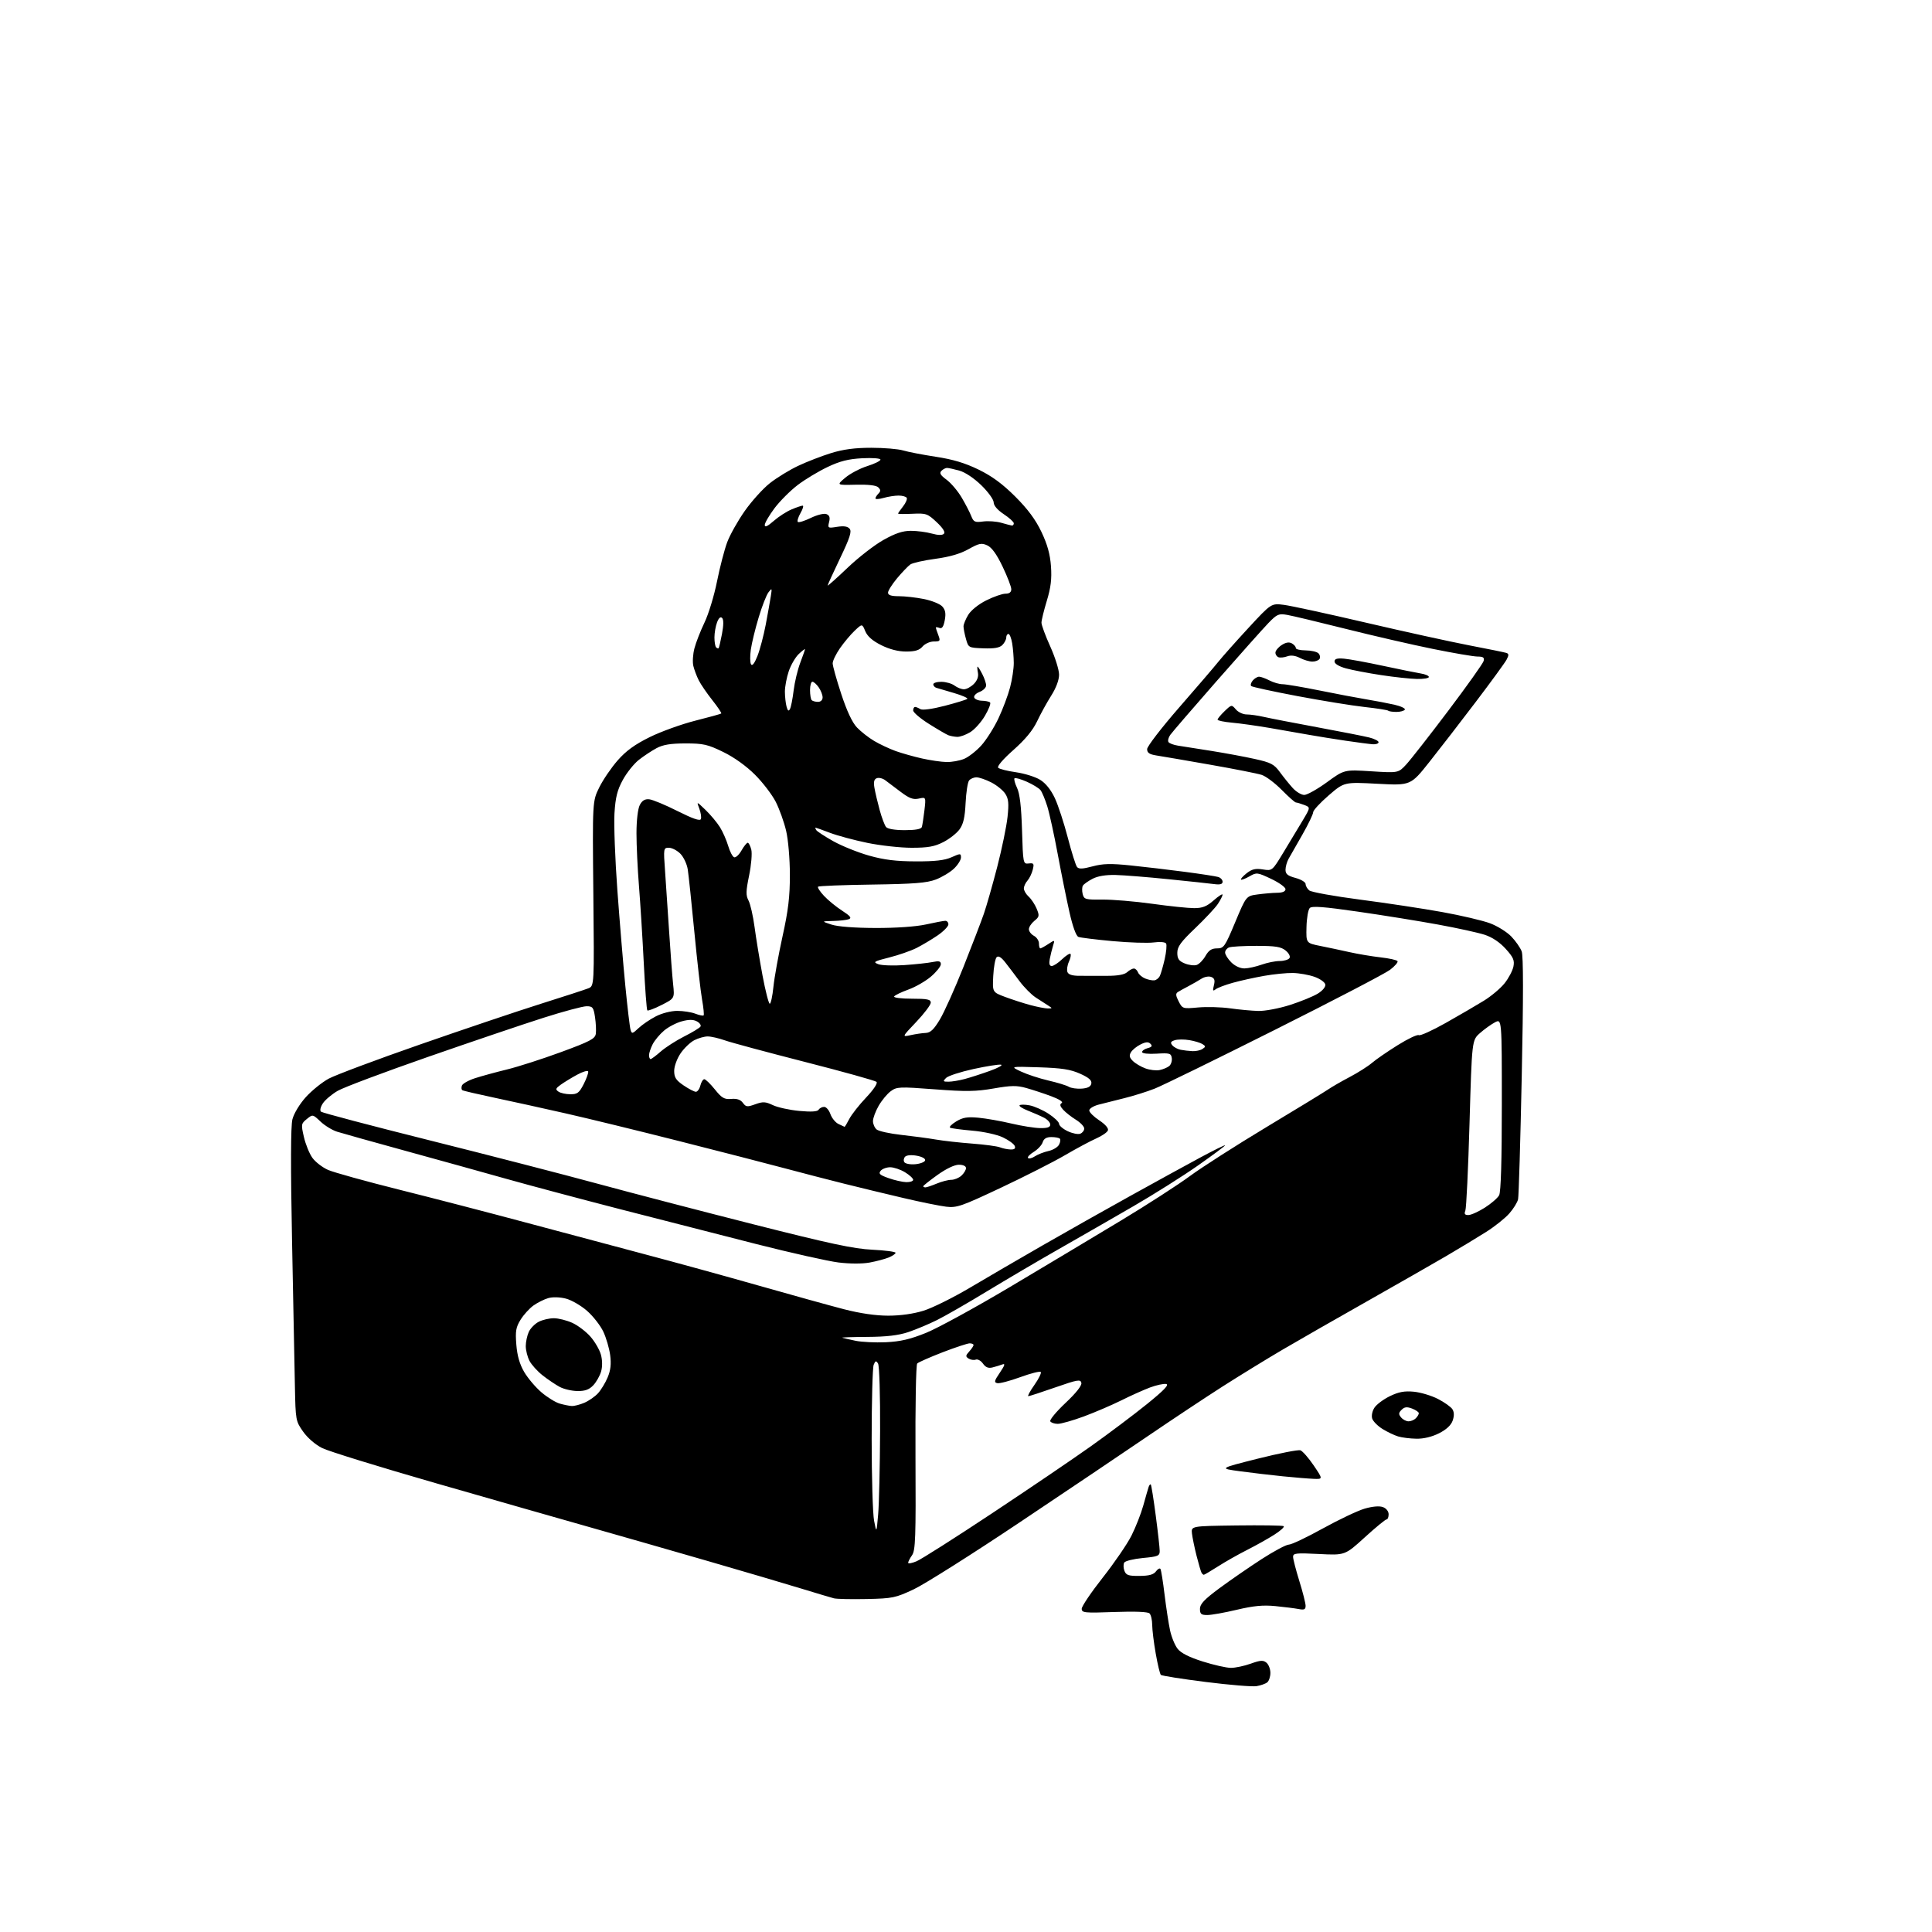 <?xml version="1.0" encoding="UTF-8" standalone="no"?>
<svg 
  version="1.1" 
  xmlns="http://www.w3.org/2000/svg" 
  xmlns:xlink="http://www.w3.org/1999/xlink" 
  xmlns:svg="http://www.w3.org/2000/svg"
  xmlns:rdf="http://www.w3.org/1999/02/22-rdf-syntax-ns#"
  xmlns:cc="http://creativecommons.org/ns#"
  xmlns:dc="http://purl.org/dc/elements/1.1/"
  viewBox="0 0 768 768"
  width="768"
  height="768"
>
<style>svg {background-color: white; }</style>"
<path stroke="none" fill="black" fill-rule="evenodd" d="M499.50,670.27C497.85,670.55 488.76,669.80 479.31,668.61C469.85,667.42 461.82,666.15 461.45,665.79C461.09,665.42 460.17,661.61 459.42,657.31C458.66,653.02 458.03,647.90 458.02,645.95C458.01,644.00 457.53,641.93 456.96,641.36C456.31,640.71 451.20,640.50 442.96,640.80C431.07,641.23 430.00,641.12 430.00,639.50C430.00,638.53 433.76,632.96 438.36,627.12C442.96,621.28 448.09,613.78 449.77,610.45C451.45,607.12 453.57,601.72 454.48,598.45C455.39,595.18 456.34,591.87 456.59,591.11C456.84,590.34 457.23,589.90 457.46,590.12C457.68,590.35 458.57,595.91 459.43,602.48C460.30,609.04 461.00,615.38 461.00,616.56C461.00,618.48 460.29,618.78 454.32,619.33C450.65,619.68 447.32,620.49 446.91,621.14C446.51,621.79 446.54,623.26 446.97,624.41C447.63,626.17 448.58,626.49 453.00,626.45C456.80,626.42 458.58,625.92 459.52,624.64C460.23,623.67 461.03,623.24 461.30,623.69C461.58,624.14 462.31,628.71 462.93,633.86C463.56,639.00 464.54,645.40 465.11,648.07C465.68,650.74 467.04,654.05 468.13,655.43C469.45,657.12 472.74,658.78 478.10,660.47C482.50,661.86 487.54,663.00 489.30,663.00C491.06,663.01 494.61,662.25 497.19,661.33C501.06,659.94 502.15,659.88 503.44,660.95C504.30,661.66 505.00,663.48 505.00,665.00C505.00,666.52 504.44,668.21 503.75,668.76C503.06,669.32 501.15,670.00 499.50,670.27zM479.92,642.00C477.48,642.00 477.00,641.59 477.00,639.54C477.00,637.63 478.74,635.79 484.75,631.34C489.01,628.19 496.54,623.00 501.47,619.80C506.41,616.61 511.30,614.00 512.35,614.00C513.40,614.00 519.49,611.11 525.88,607.57C532.27,604.04 539.75,600.50 542.50,599.70C545.64,598.80 548.34,598.57 549.75,599.10C551.07,599.59 552.00,600.77 552.00,601.97C552.00,603.09 551.62,604.00 551.16,604.00C550.70,604.00 546.80,607.21 542.49,611.14C534.66,618.27 534.66,618.27 524.33,617.74C515.20,617.28 514.00,617.41 514.02,618.86C514.02,619.76 515.15,624.10 516.51,628.50C517.88,632.90 519.00,637.32 519.00,638.33C519.00,639.79 518.44,640.05 516.25,639.62C514.74,639.33 510.57,638.80 506.98,638.45C502.08,637.97 498.27,638.34 491.65,639.91C486.81,641.06 481.53,642.00 479.92,642.00zM344.50,635.64C338.45,635.77 332.60,635.64 331.50,635.36C330.40,635.08 324.55,633.33 318.50,631.48C312.45,629.62 295.57,624.65 281.00,620.43C266.43,616.22 245.28,610.15 234.00,606.96C222.72,603.77 195.30,595.93 173.07,589.54C150.83,583.14 130.58,576.89 128.07,575.63C125.38,574.29 122.27,571.61 120.50,569.10C117.56,564.93 117.49,564.54 117.23,551.17C117.08,543.65 116.57,517.58 116.09,493.23C115.51,463.61 115.56,447.63 116.24,444.94C116.83,442.64 119.09,438.89 121.53,436.17C123.88,433.56 127.99,430.24 130.65,428.79C133.32,427.35 149.68,421.22 167.00,415.19C184.32,409.16 205.93,401.88 215.00,399.02C224.07,396.17 232.56,393.40 233.86,392.88C236.23,391.94 236.23,391.94 235.86,355.22C235.50,318.50 235.50,318.50 238.22,313.00C239.71,309.98 243.00,305.15 245.53,302.27C248.88,298.45 252.35,295.94 258.31,293.00C262.82,290.78 270.97,287.85 276.43,286.47C281.89,285.10 286.52,283.81 286.71,283.62C286.91,283.42 285.31,281.04 283.15,278.31C281.00,275.59 278.57,272.04 277.76,270.43C276.95,268.82 275.98,266.25 275.61,264.71C275.24,263.18 275.44,260.03 276.05,257.71C276.65,255.40 278.46,250.78 280.05,247.46C281.65,244.15 283.89,236.80 285.02,231.14C286.15,225.49 287.98,218.47 289.07,215.55C290.16,212.62 293.30,207.03 296.05,203.12C298.80,199.21 303.28,194.24 306.02,192.08C308.75,189.92 313.81,186.82 317.26,185.19C320.70,183.56 326.60,181.28 330.37,180.11C335.22,178.61 339.87,178.00 346.36,178.00C351.40,178.00 357.09,178.48 359.01,179.06C360.93,179.64 366.77,180.77 372.00,181.57C378.79,182.60 383.64,184.06 389.00,186.67C394.35,189.28 398.53,192.36 403.59,197.41C408.58,202.40 411.66,206.56 413.99,211.45C416.36,216.43 417.43,220.31 417.78,225.10C418.14,230.14 417.73,233.54 416.13,238.81C414.96,242.66 414.00,246.58 414.00,247.53C414.00,248.47 415.57,252.74 417.50,257.00C419.42,261.26 421.00,266.29 421.00,268.18C421.00,270.30 419.81,273.48 417.88,276.52C416.17,279.22 413.64,283.81 412.27,286.72C410.57,290.31 407.54,293.98 402.83,298.15C398.68,301.83 396.26,304.66 396.80,305.20C397.30,305.70 400.48,306.50 403.87,306.98C407.25,307.46 411.57,308.81 413.46,309.98C415.68,311.34 417.77,313.96 419.33,317.30C420.66,320.16 422.97,327.23 424.47,333.00C425.97,338.77 427.62,344.02 428.14,344.65C428.84,345.51 430.39,345.45 434.29,344.40C438.44,343.29 441.54,343.21 449.50,344.03C455.00,344.59 464.68,345.74 471.00,346.57C477.32,347.40 483.29,348.32 484.25,348.61C485.21,348.90 486.00,349.75 486.00,350.50C486.00,351.47 485.04,351.75 482.75,351.45C480.96,351.21 472.75,350.33 464.50,349.50C456.25,348.66 446.80,347.90 443.50,347.82C439.60,347.72 436.38,348.25 434.31,349.33C432.56,350.24 430.83,351.46 430.47,352.05C430.11,352.63 430.07,354.14 430.38,355.40C430.92,357.52 431.46,357.67 438.23,357.60C442.23,357.56 451.11,358.30 457.97,359.26C464.83,360.22 472.35,361.00 474.69,361.00C478.01,361.00 479.70,360.33 482.47,357.90C484.41,356.19 486.00,355.18 485.99,355.65C485.99,356.12 485.15,357.77 484.13,359.32C483.11,360.86 479.06,365.19 475.14,368.94C469.38,374.43 468.00,376.32 468.00,378.75C468.00,381.13 468.61,382.01 470.93,382.97C472.54,383.64 474.67,383.92 475.68,383.59C476.68,383.27 478.27,381.65 479.20,380.00C480.48,377.76 481.63,377.00 483.78,377.00C486.48,377.00 486.92,376.38 491.01,366.59C495.37,356.17 495.37,356.17 499.93,355.55C502.44,355.21 505.96,354.91 507.75,354.89C509.85,354.87 511.00,354.36 511.00,353.46C511.00,352.69 508.44,350.85 505.31,349.37C499.81,346.77 499.53,346.73 496.68,348.37C495.06,349.30 493.54,349.87 493.31,349.65C493.08,349.42 494.10,348.28 495.57,347.12C497.65,345.49 499.09,345.15 501.99,345.61C505.73,346.21 505.73,346.21 510.18,338.86C512.64,334.81 516.06,329.12 517.80,326.22C520.96,320.93 520.96,320.93 518.41,319.97C517.01,319.44 515.54,319.00 515.15,319.00C514.75,319.00 512.21,316.75 509.51,314.01C506.81,311.27 503.23,308.58 501.55,308.03C499.87,307.48 490.62,305.66 481.00,303.97C471.38,302.28 461.81,300.63 459.75,300.32C456.89,299.87 456.00,299.27 456.00,297.78C456.00,296.71 461.74,289.25 468.75,281.21C475.76,273.18 482.77,265.00 484.32,263.05C485.88,261.10 491.24,255.06 496.25,249.64C505.35,239.79 505.35,239.79 510.42,240.45C513.22,240.81 527.88,243.99 543.00,247.52C558.12,251.05 576.58,255.10 584.00,256.53C591.42,257.95 598.08,259.31 598.79,259.54C599.82,259.88 599.84,260.43 598.88,262.24C598.21,263.48 592.72,271.02 586.66,279.00C580.61,286.98 572.31,297.72 568.21,302.88C560.76,312.26 560.76,312.26 547.55,311.56C534.34,310.86 534.34,310.86 528.17,316.18C524.78,319.11 522.00,322.12 522.00,322.88C522.00,323.63 520.09,327.61 517.75,331.72C515.41,335.82 512.94,340.15 512.26,341.34C511.59,342.53 511.02,344.50 511.01,345.71C511.00,347.45 511.86,348.15 515.00,349.00C517.20,349.59 519.00,350.68 519.00,351.42C519.00,352.15 519.65,353.30 520.45,353.96C521.25,354.63 530.37,356.27 540.70,357.62C551.04,358.96 565.70,361.18 573.27,362.55C580.85,363.92 589.42,365.93 592.32,367.02C595.23,368.11 599.01,370.46 600.74,372.25C602.47,374.04 604.33,376.71 604.89,378.18C605.57,379.98 605.58,396.22 604.92,427.68C604.39,453.43 603.73,475.50 603.46,476.73C603.19,477.96 601.63,480.49 599.98,482.36C598.34,484.24 594.19,487.55 590.75,489.72C587.31,491.90 580.14,496.23 574.82,499.35C569.49,502.46 555.31,510.56 543.32,517.35C531.32,524.13 516.33,532.71 510.00,536.42C503.68,540.13 492.88,546.76 486.00,551.15C479.12,555.55 465.85,564.36 456.50,570.73C447.15,577.11 424.08,592.63 405.24,605.23C386.40,617.83 367.50,629.77 363.24,631.77C355.98,635.18 354.82,635.42 344.50,635.64zM478.54,626.00C478.31,626.00 477.91,625.66 477.65,625.24C477.39,624.82 476.50,621.79 475.66,618.49C474.83,615.20 474.00,611.18 473.82,609.57C473.50,606.63 473.50,606.63 491.47,606.39C501.35,606.26 509.81,606.38 510.27,606.67C510.73,606.95 509.03,608.50 506.49,610.11C503.96,611.71 499.10,614.43 495.69,616.15C492.29,617.87 487.13,620.78 484.23,622.64C481.33,624.49 478.77,626.00 478.54,626.00zM364.35,620.63C366.19,619.86 379.58,611.36 394.10,601.73C408.62,592.11 426.35,580.09 433.50,575.01C440.65,569.93 450.75,562.34 455.94,558.14C462.73,552.64 464.87,550.41 463.58,550.16C462.59,549.97 459.69,550.60 457.14,551.55C454.59,552.51 449.42,554.83 445.66,556.71C441.89,558.58 435.22,561.44 430.84,563.06C426.45,564.68 421.80,566.00 420.49,566.00C419.19,566.00 417.84,565.55 417.50,565.00C417.16,564.45 419.88,561.16 423.55,557.70C427.77,553.73 430.09,550.79 429.86,549.72C429.54,548.22 428.38,548.42 419.51,551.51C414.02,553.43 409.19,555.00 408.78,555.00C408.37,555.00 409.46,552.98 411.20,550.52C412.94,548.05 414.07,545.73 413.71,545.37C413.34,545.01 409.68,545.94 405.57,547.44C401.46,548.94 397.37,550.02 396.47,549.83C395.08,549.55 395.23,548.92 397.48,545.62C399.42,542.76 399.68,541.91 398.46,542.38C397.56,542.72 395.78,543.27 394.52,543.58C392.89,543.99 391.80,543.55 390.75,542.06C389.94,540.90 388.65,540.19 387.89,540.47C387.13,540.75 385.84,540.56 385.04,540.05C383.78,539.25 383.81,538.86 385.29,537.23C386.23,536.19 387.00,535.04 387.00,534.67C387.00,534.30 386.31,534.00 385.46,534.00C384.62,534.00 379.78,535.60 374.71,537.55C369.65,539.51 365.10,541.51 364.61,542.00C364.11,542.49 363.81,559.10 363.92,579.44C364.09,611.14 363.91,616.29 362.56,618.22C361.70,619.44 361.00,620.80 361.00,621.24C361.00,621.67 362.51,621.40 364.35,620.63zM349.08,602.00C349.44,597.88 349.79,583.02 349.85,569.00C349.92,554.76 349.56,542.85 349.04,542.03C348.26,540.79 347.98,540.87 347.30,542.53C346.86,543.61 346.50,556.88 346.50,572.00C346.50,587.12 346.93,601.75 347.46,604.50C348.42,609.50 348.42,609.50 349.08,602.00zM522.21,587.86C520.17,587.78 514.67,587.33 510.00,586.86C505.32,586.39 497.69,585.49 493.02,584.86C484.55,583.73 484.55,583.73 499.95,579.85C508.42,577.72 516.06,576.22 516.93,576.52C517.79,576.82 520.17,579.52 522.21,582.53C525.91,588.00 525.91,588.00 522.21,587.86zM563.04,571.91C560.54,571.87 557.27,571.46 555.76,571.00C554.26,570.55 551.47,569.22 549.57,568.04C547.66,566.86 545.82,565.00 545.47,563.90C545.11,562.77 545.50,560.89 546.37,559.57C547.21,558.28 549.97,556.22 552.51,554.99C556.03,553.29 558.30,552.87 562.04,553.23C564.74,553.49 569.05,554.78 571.62,556.11C574.19,557.43 576.77,559.27 577.36,560.20C578.07,561.34 578.11,562.82 577.46,564.70C576.83,566.54 574.97,568.27 572.04,569.75C569.22,571.17 565.90,571.97 563.04,571.91zM559.92,565.00C560.85,565.00 562.14,564.46 562.80,563.80C563.46,563.14 564.00,562.23 564.00,561.78C564.00,561.32 562.80,560.49 561.33,559.93C559.27,559.15 558.31,559.26 557.16,560.41C555.94,561.63 555.90,562.18 556.96,563.45C557.67,564.30 559.00,565.00 559.92,565.00zM227.28,558.91C228.26,558.96 230.51,558.38 232.28,557.63C234.05,556.87 236.49,555.18 237.70,553.87C238.91,552.55 240.65,549.70 241.55,547.53C242.74,544.70 243.02,542.19 242.55,538.67C242.19,535.97 240.97,531.78 239.83,529.36C238.69,526.94 235.79,523.22 233.38,521.10C230.97,518.98 227.16,516.78 224.93,516.21C222.54,515.60 219.66,515.52 217.94,516.02C216.33,516.48 213.69,517.80 212.07,518.95C210.46,520.10 208.15,522.64 206.94,524.60C205.08,527.61 204.82,529.15 205.25,534.54C205.60,538.92 206.58,542.32 208.37,545.38C209.81,547.83 212.88,551.46 215.20,553.44C217.52,555.43 220.79,557.45 222.46,557.94C224.13,558.42 226.30,558.86 227.28,558.91zM229.58,552.96C227.33,552.94 224.15,552.20 222.50,551.32C220.85,550.44 217.80,548.38 215.72,546.75C213.64,545.12 211.28,542.51 210.47,540.94C209.66,539.38 209.00,536.75 209.00,535.10C209.00,533.45 209.54,530.91 210.19,529.47C210.85,528.03 212.63,526.21 214.15,525.43C215.66,524.64 218.39,524.01 220.20,524.02C222.02,524.03 225.30,524.86 227.51,525.86C229.71,526.87 232.95,529.32 234.70,531.32C236.46,533.31 238.33,536.54 238.87,538.49C239.47,540.67 239.50,543.25 238.95,545.18C238.45,546.91 237.06,549.37 235.85,550.66C234.22,552.39 232.59,552.99 229.58,552.96zM352.13,533.56C357.91,533.29 361.79,532.39 368.13,529.83C372.73,527.97 387.75,519.76 401.50,511.58C415.25,503.40 435.05,491.55 445.50,485.25C455.95,478.95 468.32,470.97 473.00,467.51C477.68,464.06 491.40,455.28 503.50,448.00C515.60,440.73 526.62,433.99 528.00,433.04C529.38,432.09 533.20,429.88 536.51,428.14C539.81,426.40 543.81,423.87 545.39,422.51C546.96,421.16 551.57,417.98 555.62,415.46C559.67,412.93 563.43,411.15 563.98,411.49C564.54,411.83 569.38,409.64 574.74,406.61C580.11,403.58 586.91,399.62 589.86,397.80C592.80,395.99 596.52,392.86 598.11,390.85C599.71,388.84 601.28,385.86 601.61,384.22C602.10,381.74 601.58,380.54 598.54,377.18C596.19,374.58 593.19,372.57 590.19,371.59C587.61,370.75 579.25,368.91 571.62,367.52C563.99,366.12 549.66,363.81 539.77,362.39C526.21,360.43 521.52,360.08 520.65,360.95C520.02,361.58 519.43,364.98 519.35,368.50C519.19,374.90 519.19,374.90 524.85,376.03C527.96,376.65 533.20,377.76 536.50,378.50C539.80,379.24 545.32,380.17 548.77,380.56C552.22,380.95 555.27,381.62 555.54,382.07C555.81,382.51 554.48,384.06 552.57,385.51C550.67,386.97 530.07,397.70 506.80,409.37C483.54,421.04 462.02,431.56 459.00,432.75C455.98,433.94 450.57,435.64 447.00,436.52C443.43,437.40 438.81,438.56 436.75,439.10C434.69,439.64 433.00,440.67 433.00,441.41C433.00,442.14 434.79,443.92 436.97,445.36C439.40,446.97 440.74,448.53 440.41,449.37C440.12,450.13 438.00,451.58 435.69,452.59C433.39,453.61 427.80,456.60 423.29,459.24C418.77,461.88 407.35,467.68 397.90,472.13C382.19,479.54 380.34,480.18 376.12,479.68C373.58,479.38 365.88,477.82 359.00,476.20C352.12,474.59 341.55,472.03 335.50,470.52C329.45,469.01 318.88,466.27 312.00,464.43C305.12,462.59 286.23,457.72 270.00,453.61C253.78,449.50 233.44,444.53 224.81,442.58C216.18,440.62 203.58,437.85 196.82,436.42C190.06,434.99 184.20,433.63 183.81,433.38C183.41,433.14 183.33,432.30 183.63,431.52C183.93,430.74 186.27,429.43 188.84,428.60C191.40,427.77 197.10,426.21 201.50,425.14C205.90,424.07 215.57,420.96 223.00,418.23C234.51,414.00 236.55,412.93 236.84,410.98C237.03,409.72 236.89,406.73 236.53,404.34C235.94,400.44 235.60,400.00 233.16,400.00C231.67,400.00 223.93,402.07 215.97,404.61C208.01,407.14 187.32,414.15 170.00,420.18C152.68,426.21 136.58,432.26 134.24,433.62C131.90,434.98 129.25,437.22 128.34,438.60C127.40,440.04 127.08,441.44 127.60,441.91C128.10,442.36 147.62,447.51 171.00,453.36C194.38,459.21 224.30,466.94 237.50,470.53C250.70,474.12 278.60,481.39 299.50,486.69C329.95,494.41 339.34,496.42 346.75,496.78C351.84,497.03 356.00,497.58 356.00,498.00C356.00,498.42 354.76,499.26 353.25,499.88C351.74,500.49 348.32,501.40 345.65,501.89C342.75,502.42 337.76,502.40 333.27,501.85C329.13,501.33 314.44,498.04 300.62,494.53C286.81,491.02 262.45,484.78 246.50,480.67C230.55,476.55 210.07,471.09 201.00,468.53C191.93,465.97 173.93,460.98 161.00,457.43C148.07,453.88 135.93,450.48 134.00,449.87C132.07,449.26 129.11,447.45 127.41,445.84C124.33,442.93 124.31,442.92 121.96,444.83C119.70,446.66 119.65,446.97 120.81,451.98C121.47,454.86 122.98,458.57 124.16,460.23C125.35,461.89 128.16,464.07 130.41,465.06C132.66,466.05 145.53,469.62 159.00,472.99C172.47,476.36 194.97,482.20 209.00,485.97C223.03,489.74 244.18,495.38 256.00,498.51C267.82,501.63 288.30,507.26 301.50,511.02C314.70,514.78 329.98,519.01 335.45,520.43C341.95,522.10 348.08,523.00 353.10,523.00C357.97,523.00 363.12,522.27 367.14,521.02C370.64,519.93 378.90,515.83 385.50,511.92C392.10,508.00 405.15,500.40 414.50,495.03C423.85,489.66 439.60,480.77 449.50,475.29C459.40,469.80 471.89,462.95 477.25,460.07C482.61,457.19 487.00,455.03 487.00,455.28C487.00,455.53 482.16,459.13 476.25,463.28C470.34,467.43 458.75,474.74 450.50,479.52C442.25,484.30 428.90,491.97 420.84,496.56C412.77,501.15 399.95,508.70 392.34,513.32C384.73,517.95 375.80,523.08 372.50,524.73C369.20,526.37 364.02,528.54 361.00,529.55C357.11,530.84 352.36,531.40 344.75,531.44C338.84,531.47 334.37,531.62 334.81,531.77C335.25,531.92 337.62,532.46 340.06,532.97C342.50,533.49 347.93,533.75 352.13,533.56zM583.70,483.00C584.75,483.00 587.69,481.68 590.23,480.07C592.78,478.45 595.34,476.23 595.93,475.13C596.63,473.82 597.00,461.36 597.00,439.04C597.00,404.95 597.00,404.95 594.25,406.40C592.74,407.20 590.06,409.12 588.30,410.68C585.11,413.50 585.11,413.50 584.16,446.50C583.64,464.65 582.89,480.29 582.50,481.25C581.97,482.56 582.27,483.00 583.70,483.00zM367.88,472.00C368.36,472.00 370.37,471.32 372.35,470.50C374.32,469.68 376.93,469.00 378.14,469.00C379.35,469.00 381.17,468.26 382.17,467.35C383.18,466.43 384.00,465.08 384.00,464.35C384.00,463.53 382.87,463.00 381.16,463.00C379.44,463.00 376.09,464.60 372.66,467.06C369.55,469.29 367.00,471.31 367.00,471.56C367.00,471.80 367.40,472.00 367.88,472.00zM360.25,469.92C361.76,469.96 363.00,469.54 363.00,468.99C363.00,468.43 361.54,467.08 359.75,465.99C357.96,464.90 355.32,464.01 353.87,464.00C352.43,464.00 350.72,464.63 350.08,465.40C349.13,466.55 349.71,467.09 353.21,468.32C355.57,469.16 358.74,469.88 360.25,469.92zM363.77,462.80C365.73,462.64 367.52,461.96 367.74,461.31C367.97,460.60 366.64,459.84 364.49,459.43C362.36,459.03 360.42,459.18 359.81,459.79C359.24,460.36 359.09,461.34 359.48,461.97C359.87,462.60 361.80,462.97 363.77,462.80zM411.43,459.63C412.59,458.88 414.99,457.94 416.77,457.55C418.56,457.16 420.45,456.03 420.97,455.05C421.50,454.07 421.65,452.98 421.30,452.63C420.95,452.28 419.42,452.00 417.90,452.00C415.98,452.00 414.93,452.63 414.48,454.07C414.12,455.21 412.51,456.93 410.91,457.91C409.32,458.88 408.31,459.97 408.67,460.34C409.04,460.71 410.28,460.39 411.43,459.63zM401.72,456.94C403.26,456.98 403.77,456.56 403.38,455.55C403.07,454.75 400.95,453.20 398.66,452.12C396.31,451.00 391.03,449.85 386.50,449.45C382.10,449.07 378.13,448.54 377.67,448.27C377.21,448.00 378.31,446.88 380.12,445.78C382.73,444.20 384.53,443.89 388.95,444.31C392.00,444.60 397.88,445.63 402.00,446.61C406.12,447.59 411.30,448.41 413.50,448.44C416.37,448.48 417.50,448.09 417.50,447.04C417.50,446.23 416.38,445.00 415.00,444.30C413.62,443.59 410.74,442.33 408.60,441.49C406.45,440.66 404.97,439.70 405.30,439.37C405.63,439.03 407.42,439.04 409.27,439.39C411.12,439.74 414.52,441.24 416.82,442.73C419.12,444.23 421.00,446.03 421.00,446.74C421.00,447.45 422.53,448.76 424.41,449.66C426.28,450.55 428.53,451.01 429.41,450.67C430.28,450.34 431.00,449.41 431.00,448.61C431.00,447.82 429.51,446.24 427.68,445.11C425.86,443.99 423.58,442.19 422.62,441.13C421.35,439.73 421.19,439.00 422.04,438.47C422.74,438.04 421.04,436.94 417.86,435.76C414.91,434.66 410.46,433.20 407.96,432.50C404.20,431.44 401.97,431.47 394.96,432.69C387.92,433.91 383.99,433.97 371.56,433.02C357.46,431.95 356.48,432.00 354.06,433.79C352.65,434.83 350.49,437.45 349.27,439.59C348.04,441.74 347.03,444.46 347.02,445.63C347.01,446.80 347.67,448.31 348.48,448.99C349.30,449.66 353.69,450.63 358.23,451.13C362.78,451.63 368.98,452.46 372.00,452.98C375.02,453.50 381.55,454.23 386.50,454.60C391.45,454.98 396.40,455.64 397.50,456.08C398.60,456.52 400.50,456.90 401.72,456.94zM335.72,447.93C335.85,447.97 336.69,446.56 337.60,444.81C338.51,443.05 341.52,439.21 344.30,436.28C347.32,433.08 348.97,430.59 348.42,430.05C347.91,429.57 335.12,426.00 320.00,422.14C304.88,418.27 290.53,414.41 288.12,413.55C285.72,412.70 282.66,412.00 281.32,412.00C279.99,412.00 277.59,412.68 275.98,413.51C274.37,414.34 271.92,416.70 270.53,418.74C269.11,420.83 268.00,423.89 268.00,425.70C268.00,428.31 268.72,429.41 271.73,431.46C273.78,432.86 275.99,434.00 276.62,434.00C277.26,434.00 278.07,432.88 278.41,431.50C278.76,430.12 279.46,429.00 279.97,429.00C280.49,429.00 282.37,430.83 284.17,433.06C286.93,436.50 287.92,437.07 290.69,436.84C292.94,436.64 294.37,437.13 295.31,438.40C296.52,440.06 297.03,440.12 300.23,438.96C303.28,437.86 304.29,437.91 307.25,439.32C309.16,440.22 313.87,441.25 317.72,441.61C322.49,442.05 324.94,441.90 325.42,441.13C325.80,440.51 326.79,440.00 327.61,440.00C328.43,440.00 329.55,441.29 330.10,442.87C330.66,444.45 332.09,446.22 333.30,446.80C334.51,447.39 335.60,447.90 335.72,447.93zM226.73,434.98C229.51,435.00 230.25,434.43 232.04,430.93C233.18,428.68 233.98,426.43 233.81,425.92C233.64,425.41 231.64,426.00 229.37,427.24C227.10,428.48 224.18,430.27 222.87,431.21C220.85,432.66 220.72,433.06 222.00,433.94C222.82,434.51 224.95,434.98 226.73,434.98zM429.99,432.75C432.42,432.57 433.59,431.96 433.82,430.73C434.06,429.44 432.84,428.37 429.33,426.80C425.53,425.10 422.04,424.56 413.00,424.27C401.50,423.90 401.50,423.90 405.88,425.96C408.28,427.09 413.17,428.69 416.73,429.52C420.30,430.34 423.95,431.46 424.86,432.01C425.76,432.55 428.07,432.88 429.99,432.75zM377.04,429.99C378.39,429.99 381.30,429.51 383.50,428.92C385.70,428.33 390.20,426.88 393.50,425.69C396.80,424.51 398.78,423.40 397.91,423.23C397.03,423.05 392.10,423.83 386.94,424.96C381.78,426.09 376.89,427.68 376.07,428.50C374.74,429.83 374.85,430.00 377.04,429.99zM460.99,425.36C462.37,425.08 464.08,424.35 464.79,423.76C465.51,423.16 465.96,421.74 465.80,420.59C465.53,418.70 464.95,418.53 459.75,418.85C456.42,419.05 454.00,418.78 454.00,418.21C454.00,417.67 455.00,416.97 456.23,416.65C457.90,416.21 458.18,415.78 457.33,414.93C456.49,414.09 455.50,414.14 453.44,415.15C451.92,415.89 450.20,417.28 449.61,418.23C448.78,419.56 448.94,420.37 450.30,421.73C451.27,422.70 453.51,424.04 455.28,424.69C457.05,425.35 459.62,425.65 460.99,425.36zM258.62,421.00C258.96,421.00 260.78,419.65 262.66,417.99C264.55,416.34 268.73,413.65 271.97,412.01C275.21,410.38 278.12,408.61 278.46,408.07C278.79,407.54 278.14,406.61 277.02,406.01C275.57,405.24 273.86,405.23 271.04,405.99C268.87,406.57 265.70,408.22 264.01,409.65C262.31,411.07 260.27,413.51 259.46,415.07C258.66,416.63 258.00,418.60 258.00,419.45C258.00,420.30 258.28,421.00 258.62,421.00zM474.00,417.85C475.38,417.91 477.18,417.53 478.00,416.98C479.32,416.12 479.32,415.89 478.02,415.05C477.21,414.53 474.86,413.81 472.81,413.47C470.76,413.12 468.14,413.14 466.99,413.50C465.36,414.02 465.14,414.47 466.02,415.52C466.64,416.27 468.13,417.07 469.32,417.30C470.52,417.54 472.62,417.78 474.00,417.85zM362.00,411.48C363.93,411.06 366.62,410.66 367.99,410.61C369.88,410.53 371.24,409.23 373.64,405.21C375.38,402.30 379.58,392.94 382.97,384.42C386.36,375.89 390.02,366.35 391.11,363.21C392.19,360.07 394.59,351.65 396.44,344.50C398.28,337.35 400.12,328.46 400.51,324.75C401.09,319.32 400.91,317.52 399.60,315.51C398.70,314.15 396.20,312.12 394.03,311.01C391.86,309.91 389.22,309.00 388.16,309.00C387.11,309.00 385.79,309.56 385.23,310.25C384.67,310.94 384.05,314.96 383.84,319.20C383.56,324.95 382.95,327.61 381.42,329.70C380.30,331.24 377.40,333.51 374.98,334.75C371.47,336.54 368.91,337.00 362.40,337.00C357.90,337.00 349.96,336.12 344.76,335.05C339.56,333.98 332.88,332.18 329.90,331.05C326.93,329.93 324.36,329.00 324.19,329.00C324.02,329.00 324.15,329.44 324.48,329.98C324.82,330.51 327.88,332.51 331.29,334.42C334.71,336.32 341.10,338.89 345.50,340.13C351.43,341.80 356.22,342.39 364.00,342.41C371.70,342.44 375.50,342.00 378.25,340.77C381.80,339.19 382.00,339.20 382.00,340.86C382.00,341.83 380.76,343.82 379.24,345.27C377.72,346.73 374.45,348.69 371.99,349.63C368.39,350.99 363.34,351.39 346.62,351.63C335.14,351.79 325.49,352.17 325.19,352.47C324.89,352.77 325.96,354.43 327.57,356.14C329.18,357.86 332.42,360.51 334.77,362.02C338.01,364.11 338.65,364.92 337.44,365.39C336.56,365.72 333.74,366.05 331.17,366.10C326.50,366.21 326.50,366.21 330.50,367.53C332.98,368.35 339.63,368.86 348.00,368.89C356.17,368.91 364.07,368.36 368.00,367.50C371.57,366.71 375.06,366.05 375.75,366.04C376.44,366.02 377.00,366.65 377.00,367.45C377.00,368.25 375.09,370.21 372.75,371.82C370.41,373.42 366.64,375.67 364.37,376.82C362.10,377.97 357.19,379.68 353.45,380.62C347.43,382.14 346.93,382.43 349.08,383.26C350.41,383.78 355.10,383.95 359.50,383.64C363.90,383.34 368.96,382.79 370.75,382.42C373.31,381.89 374.00,382.08 374.00,383.30C374.00,384.15 372.24,386.35 370.09,388.19C367.94,390.03 363.88,392.37 361.08,393.37C358.28,394.38 355.74,395.61 355.44,396.10C355.13,396.60 358.23,397.00 362.44,397.00C368.65,397.00 370.00,397.28 370.00,398.57C370.00,399.44 367.41,402.87 364.25,406.20C358.50,412.25 358.50,412.25 362.00,411.48zM253.85,408.68C255.31,407.31 258.40,405.20 260.72,404.01C263.13,402.76 266.77,401.84 269.22,401.84C271.57,401.84 274.80,402.34 276.39,402.95C277.98,403.56 279.47,403.87 279.70,403.63C279.93,403.40 279.66,400.57 279.08,397.35C278.51,394.13 277.13,382.05 276.02,370.50C274.91,358.95 273.73,347.74 273.39,345.59C273.05,343.44 271.72,340.63 270.43,339.34C269.14,338.05 267.10,337.00 265.90,337.00C263.75,337.00 263.71,337.19 264.37,346.25C264.74,351.34 265.47,362.25 266.00,370.50C266.53,378.75 267.24,388.06 267.57,391.19C268.18,396.87 268.18,396.87 262.99,399.50C260.14,400.95 257.58,401.92 257.32,401.65C257.05,401.38 256.42,392.92 255.91,382.83C255.41,372.75 254.54,358.96 254.00,352.20C253.45,345.43 253.01,335.98 253.01,331.20C253.02,326.05 253.56,321.48 254.33,320.00C255.24,318.23 256.34,317.57 258.06,317.73C259.40,317.86 264.47,319.96 269.31,322.40C275.44,325.48 278.27,326.45 278.61,325.59C278.87,324.90 278.58,323.03 277.98,321.42C276.87,318.50 276.87,318.50 280.50,322.00C282.50,323.93 285.06,327.00 286.19,328.82C287.33,330.65 288.80,334.00 289.47,336.27C290.14,338.54 291.21,340.57 291.84,340.78C292.48,340.99 293.79,339.78 294.75,338.09C295.71,336.40 296.83,335.01 297.23,335.01C297.63,335.00 298.27,336.24 298.65,337.74C299.03,339.25 298.64,343.87 297.79,347.99C296.49,354.29 296.45,355.90 297.56,358.00C298.28,359.38 299.36,364.10 299.95,368.50C300.53,372.90 301.96,381.56 303.11,387.75C304.27,393.94 305.57,399.00 305.99,399.00C306.42,399.00 307.08,395.96 307.45,392.25C307.83,388.54 309.46,379.52 311.07,372.21C313.36,361.84 314.00,356.46 313.99,347.71C313.98,341.37 313.33,333.78 312.49,330.23C311.68,326.78 309.83,321.63 308.39,318.78C306.95,315.94 303.23,311.07 300.13,307.97C296.65,304.49 291.83,301.04 287.50,298.93C281.31,295.91 279.58,295.52 272.50,295.52C266.60,295.53 263.58,296.02 261.00,297.40C259.07,298.43 255.90,300.53 253.95,302.06C252.00,303.60 249.13,307.18 247.58,310.03C245.36,314.10 244.66,316.93 244.26,323.35C243.99,327.83 244.51,341.62 245.42,354.00C246.33,366.38 247.75,383.48 248.59,392.00C249.42,400.52 250.35,408.33 250.65,409.34C251.15,411.04 251.40,410.99 253.85,408.68zM500.20,401.87C502.79,401.94 508.40,400.88 512.70,399.52C516.99,398.15 521.99,396.11 523.82,394.99C525.80,393.77 527.01,392.29 526.82,391.32C526.64,390.43 524.70,389.06 522.50,388.29C520.30,387.51 516.48,386.83 514.00,386.78C511.52,386.72 506.35,387.24 502.50,387.92C498.65,388.60 493.02,389.84 490.00,390.69C486.98,391.53 483.91,392.70 483.19,393.29C482.14,394.13 482.01,393.81 482.54,391.68C483.05,389.67 482.79,388.86 481.47,388.35C480.52,387.98 478.78,388.30 477.62,389.04C476.45,389.79 474.15,391.11 472.50,391.98C470.85,392.84 468.94,393.90 468.25,394.33C467.28,394.94 467.34,395.75 468.54,398.08C470.05,401.00 470.18,401.04 476.29,400.48C479.70,400.17 485.43,400.33 489.00,400.83C492.57,401.34 497.61,401.80 500.20,401.87zM416.50,400.88C418.43,400.88 418.43,400.84 416.63,399.69C415.60,399.04 413.37,397.59 411.67,396.49C409.97,395.38 407.09,392.46 405.25,389.99C403.42,387.52 400.86,384.15 399.56,382.50C397.98,380.49 396.87,379.83 396.18,380.50C395.62,381.05 395.01,384.40 394.83,387.95C394.50,394.40 394.50,394.40 399.50,396.28C402.25,397.31 406.75,398.77 409.50,399.51C412.25,400.26 415.40,400.87 416.50,400.88zM458.89,389.70C459.66,389.59 460.62,388.82 461.04,388.00C461.45,387.18 462.32,384.15 462.98,381.29C463.63,378.42 463.88,375.62 463.54,375.06C463.18,374.48 461.11,374.30 458.67,374.63C456.33,374.95 448.96,374.72 442.29,374.11C435.62,373.50 429.50,372.75 428.69,372.43C427.78,372.09 426.42,368.35 425.14,362.68C424.00,357.63 421.89,347.20 420.46,339.50C419.03,331.80 417.16,323.25 416.30,320.50C415.44,317.75 414.23,314.86 413.62,314.09C413.00,313.31 410.55,311.81 408.17,310.75C405.78,309.70 403.59,309.08 403.29,309.38C402.98,309.68 403.44,311.41 404.30,313.21C405.38,315.51 405.98,320.58 406.27,330.00C406.68,343.34 406.71,343.50 408.95,343.24C410.96,343.01 411.14,343.30 410.53,345.74C410.15,347.26 409.20,349.21 408.42,350.08C407.64,350.95 407.00,352.34 407.00,353.17C407.00,354.01 407.86,355.47 408.91,356.42C409.96,357.37 411.39,359.53 412.09,361.22C413.24,364.00 413.16,364.46 411.18,366.05C409.98,367.03 409.00,368.52 409.00,369.38C409.00,370.23 409.90,371.41 411.00,372.00C412.10,372.59 413.00,373.95 413.00,375.04C413.00,376.12 413.24,377.00 413.54,377.00C413.83,377.00 415.26,376.22 416.71,375.27C419.35,373.54 419.35,373.54 418.58,376.02C418.16,377.38 417.58,379.74 417.29,381.25C416.94,383.11 417.19,384.00 418.08,384.00C418.80,384.00 420.65,382.80 422.18,381.32C423.72,379.85 425.23,378.89 425.53,379.19C425.83,379.50 425.55,380.90 424.91,382.31C424.26,383.72 424.00,385.56 424.32,386.39C424.72,387.43 426.27,387.91 429.20,387.90C431.57,387.89 436.41,387.90 439.96,387.91C444.26,387.92 446.96,387.44 448.04,386.47C448.93,385.66 450.14,385.00 450.72,385.00C451.31,385.00 452.05,385.69 452.37,386.52C452.69,387.36 453.98,388.46 455.23,388.97C456.48,389.48 458.13,389.81 458.89,389.70zM494.70,384.96C496.24,384.93 499.30,384.26 501.50,383.47C503.70,382.68 506.94,382.02 508.69,382.02C510.45,382.01 512.21,381.48 512.60,380.84C513.01,380.18 512.33,378.88 511.05,377.84C509.21,376.35 507.02,376.00 499.47,376.00C494.35,376.00 489.45,376.27 488.58,376.61C487.71,376.94 487.00,377.86 487.00,378.65C487.00,379.44 488.10,381.20 489.45,382.55C490.93,384.02 493.03,384.98 494.70,384.96zM359.65,330.00C363.91,330.00 366.19,329.58 366.45,328.75C366.66,328.06 367.12,325.10 367.47,322.16C368.09,316.82 368.09,316.82 365.25,317.45C363.00,317.94 361.48,317.38 358.05,314.79C355.66,312.98 352.88,310.89 351.87,310.14C350.86,309.39 349.35,309.03 348.53,309.35C347.45,309.77 347.19,310.83 347.61,313.21C347.92,315.02 348.86,318.98 349.68,322.00C350.51,325.02 351.65,328.06 352.22,328.75C352.84,329.51 355.74,330.00 359.65,330.00zM518.46,316.00C519.60,316.00 523.65,313.73 527.46,310.96C534.37,305.92 534.37,305.92 545.12,306.60C555.86,307.28 555.86,307.28 559.00,303.89C560.73,302.02 568.26,292.40 575.73,282.50C583.20,272.60 589.52,263.71 589.77,262.75C590.13,261.38 589.60,261.00 587.37,260.99C585.79,260.99 577.78,259.62 569.56,257.95C561.34,256.29 545.82,252.71 535.06,250.01C524.30,247.31 513.81,244.80 511.74,244.44C508.32,243.83 507.66,244.11 504.24,247.64C502.19,249.76 492.85,260.23 483.50,270.89C474.15,281.56 465.91,291.12 465.19,292.14C464.47,293.17 464.15,294.44 464.48,294.96C464.80,295.49 466.52,296.14 468.29,296.41C470.05,296.68 476.00,297.62 481.50,298.49C487.00,299.37 494.80,300.81 498.83,301.71C505.23,303.13 506.48,303.79 508.77,306.92C510.21,308.89 512.51,311.74 513.88,313.25C515.25,314.76 517.31,316.00 518.46,316.00zM376.28,302.92C378.36,302.96 381.51,302.39 383.28,301.65C385.05,300.91 388.12,298.51 390.10,296.31C392.08,294.12 395.13,289.30 396.88,285.60C398.63,281.90 400.72,276.33 401.53,273.22C402.34,270.12 403.00,265.76 402.99,263.54C402.98,261.32 402.70,257.81 402.36,255.75C402.02,253.69 401.35,252.00 400.87,252.00C400.39,252.00 400.00,252.64 400.00,253.43C400.00,254.21 399.31,255.55 398.46,256.40C397.35,257.51 395.22,257.88 390.94,257.72C385.02,257.50 384.95,257.46 383.99,254.00C383.45,252.07 383.01,249.82 383.01,249.00C383.01,248.18 383.86,246.10 384.90,244.39C386.01,242.58 389.02,240.17 392.10,238.64C395.01,237.19 398.43,236.00 399.70,236.00C401.24,236.00 402.00,235.41 402.00,234.22C402.00,233.24 400.44,229.19 398.54,225.22C396.18,220.29 394.24,217.61 392.45,216.79C390.16,215.75 389.19,215.95 384.99,218.31C381.73,220.14 377.47,221.38 371.83,222.14C367.25,222.75 362.77,223.76 361.87,224.38C360.98,225.01 358.62,227.47 356.62,229.85C354.63,232.24 353.00,234.82 353.00,235.59C353.00,236.59 354.28,237.00 357.33,237.00C359.72,237.00 364.20,237.51 367.30,238.13C370.39,238.75 373.67,240.08 374.58,241.09C375.81,242.45 376.06,243.86 375.56,246.54C375.07,249.13 374.47,250.01 373.44,249.61C372.65,249.31 372.00,249.24 372.00,249.47C372.00,249.69 372.44,251.02 372.98,252.43C373.88,254.80 373.74,255.00 371.20,255.00C369.68,255.00 367.67,255.90 366.73,257.00C365.46,258.49 363.78,259.00 360.21,259.00C357.06,259.00 353.63,258.12 350.30,256.46C346.83,254.73 344.82,252.97 343.96,250.91C342.72,247.90 342.72,247.90 339.76,250.70C338.13,252.24 335.50,255.38 333.90,257.68C332.31,259.98 331.00,262.68 331.00,263.68C331.00,264.68 332.53,270.15 334.40,275.84C336.63,282.63 338.77,287.20 340.65,289.18C342.22,290.83 345.31,293.25 347.53,294.56C349.75,295.87 353.58,297.66 356.03,298.55C358.49,299.43 363.20,300.76 366.50,301.50C369.80,302.24 374.20,302.88 376.28,302.92zM545.75,295.86C544.51,295.78 539.67,295.15 535.00,294.46C530.33,293.77 523.80,292.72 520.50,292.13C517.20,291.54 510.23,290.32 505.00,289.42C499.77,288.52 492.91,287.55 489.75,287.27C486.59,286.99 484.00,286.45 484.00,286.07C484.00,285.69 485.26,284.17 486.79,282.70C489.55,280.05 489.59,280.05 491.28,282.01C492.22,283.11 494.14,284.00 495.55,284.00C496.96,284.00 500.00,284.43 502.31,284.96C504.61,285.49 514.15,287.34 523.50,289.07C532.85,290.80 542.19,292.64 544.25,293.15C546.31,293.66 548.00,294.51 548.00,295.04C548.00,295.57 546.99,295.94 545.75,295.86zM380.50,292.92C379.40,292.88 377.82,292.58 377.00,292.27C376.18,291.95 372.69,289.92 369.25,287.75C365.81,285.59 363.00,283.19 363.00,282.41C363.00,281.63 363.34,281.01 363.75,281.02C364.16,281.02 365.10,281.41 365.84,281.88C366.65,282.40 370.53,281.87 375.56,280.57C380.17,279.37 384.20,278.13 384.52,277.81C384.85,277.49 382.50,276.45 379.31,275.51C376.11,274.56 372.94,273.63 372.25,273.43C371.56,273.23 371.00,272.60 371.00,272.03C371.00,271.46 372.46,271.01 374.25,271.03C376.04,271.05 378.37,271.72 379.44,272.53C380.51,273.34 382.20,274.00 383.19,274.00C384.19,274.00 385.94,273.06 387.10,271.90C388.46,270.54 389.04,268.97 388.74,267.40C388.48,266.08 388.43,265.00 388.61,265.00C388.80,265.00 389.64,266.33 390.47,267.95C391.31,269.57 392.00,271.61 392.00,272.48C392.00,273.34 390.84,274.49 389.42,275.03C388.00,275.57 387.03,276.57 387.26,277.26C387.49,277.94 388.86,278.52 390.30,278.55C391.74,278.57 393.22,278.89 393.58,279.25C393.95,279.61 393.03,281.98 391.54,284.52C390.06,287.05 387.42,290.00 385.67,291.06C383.93,292.12 381.60,292.96 380.50,292.92zM314.02,281.86C314.43,281.11 315.08,277.80 315.48,274.50C315.88,271.20 317.06,266.25 318.10,263.50C319.14,260.75 320.00,258.31 320.00,258.08C320.00,257.84 318.90,258.69 317.55,259.95C316.20,261.22 314.40,264.30 313.55,266.80C312.70,269.31 312.01,272.96 312.01,274.93C312.02,276.89 312.31,279.56 312.66,280.86C313.12,282.58 313.49,282.85 314.02,281.86zM555.11,283.00C553.58,283.00 552.11,282.78 551.84,282.51C551.57,282.24 547.34,281.58 542.43,281.04C537.52,280.50 525.52,278.55 515.76,276.71C506.01,274.87 497.73,273.07 497.37,272.71C497.01,272.34 497.28,271.36 497.98,270.52C498.68,269.69 499.81,269.00 500.51,269.00C501.20,269.00 503.06,269.67 504.64,270.49C506.21,271.32 508.57,271.99 509.89,271.99C511.20,272.00 517.72,273.10 524.39,274.45C531.05,275.80 539.42,277.39 543.00,277.98C546.58,278.57 551.64,279.53 554.25,280.12C556.86,280.72 558.74,281.60 558.44,282.10C558.13,282.59 556.63,283.00 555.11,283.00zM325.17,279.00C326.26,279.00 327.00,278.28 327.00,277.22C327.00,276.24 326.30,274.44 325.44,273.22C324.59,272.00 323.46,271.00 322.94,271.00C322.42,271.00 322.00,272.50 322.00,274.33C322.00,276.17 322.30,277.97 322.67,278.33C323.03,278.70 324.16,279.00 325.17,279.00zM563.25,269.90C560.64,269.85 554.23,269.16 549.00,268.36C543.77,267.57 537.48,266.36 535.00,265.68C532.28,264.93 530.50,263.85 530.50,262.97C530.50,261.89 531.48,261.59 534.29,261.83C536.37,262.01 543.35,263.29 549.79,264.68C556.23,266.06 562.96,267.42 564.75,267.71C566.54,267.99 568.00,268.62 568.00,269.11C568.00,269.60 565.86,269.96 563.25,269.90zM301.11,260.73C302.10,258.21 303.57,252.62 304.39,248.32C305.20,244.02 306.11,238.93 306.41,237.00C306.93,233.75 306.86,233.64 305.49,235.44C304.67,236.50 302.91,241.00 301.58,245.44C300.24,249.87 298.84,255.61 298.47,258.18C298.10,260.75 298.14,263.41 298.55,264.08C299.04,264.87 299.96,263.66 301.11,260.73zM521.69,262.99C520.49,262.99 518.25,262.33 516.71,261.53C514.90,260.59 513.15,260.37 511.71,260.90C510.50,261.35 508.94,261.51 508.25,261.27C507.56,261.03 507.00,260.21 507.00,259.44C507.00,258.67 508.10,257.32 509.45,256.44C511.11,255.35 512.42,255.13 513.54,255.76C514.44,256.27 515.14,257.09 515.10,257.59C515.05,258.09 516.81,258.52 518.99,258.54C521.18,258.56 523.48,259.08 524.10,259.70C524.72,260.32 524.92,261.31 524.55,261.91C524.18,262.51 522.90,263.00 521.69,262.99zM285.66,257.67C285.84,257.49 286.44,254.93 287.00,251.98C287.66,248.51 287.68,246.28 287.05,245.65C286.42,245.02 285.71,245.63 285.04,247.40C284.47,248.90 284.00,251.60 284.00,253.40C284.00,255.20 284.30,256.97 284.67,257.33C285.03,257.70 285.48,257.85 285.66,257.67zM336.85,225.77C341.17,221.64 347.62,216.63 351.20,214.63C355.93,211.98 358.88,211.00 362.10,211.01C364.52,211.01 368.24,211.49 370.37,212.09C372.89,212.79 374.58,212.82 375.22,212.18C375.85,211.55 374.85,209.94 372.35,207.58C368.73,204.18 368.15,203.97 362.75,204.23C359.58,204.38 357.00,204.35 357.00,204.16C357.00,203.97 357.89,202.68 358.99,201.29C360.08,199.90 360.73,198.37 360.43,197.88C360.13,197.40 358.67,197.00 357.18,197.00C355.70,197.00 353.03,197.42 351.24,197.93C349.46,198.44 348.00,198.53 348.00,198.13C348.00,197.73 348.54,196.86 349.20,196.20C350.13,195.27 350.12,194.72 349.15,193.75C348.33,192.93 345.24,192.56 340.20,192.68C332.50,192.86 332.50,192.86 335.99,189.91C337.91,188.28 341.85,186.20 344.74,185.29C347.63,184.38 350.00,183.22 350.00,182.71C350.00,182.19 346.81,181.95 342.75,182.16C337.27,182.45 333.92,183.29 329.00,185.63C325.43,187.32 320.09,190.53 317.15,192.76C314.21,194.99 310.05,199.15 307.90,202.00C305.76,204.86 304.00,207.88 304.00,208.70C304.00,209.74 305.10,209.24 307.54,207.10C309.48,205.39 312.69,203.32 314.66,202.50C316.63,201.67 318.62,201.00 319.08,201.00C319.53,201.00 319.15,202.32 318.22,203.94C317.30,205.55 316.81,207.15 317.15,207.48C317.48,207.82 319.79,207.10 322.27,205.90C324.82,204.66 327.54,203.99 328.50,204.36C329.75,204.84 330.04,205.69 329.58,207.52C328.98,209.94 329.09,210.01 332.78,209.42C335.43,209.00 336.95,209.23 337.75,210.19C338.65,211.28 337.82,213.84 333.95,221.91C331.23,227.59 329.00,232.47 329.00,232.75C329.00,233.03 332.53,229.89 336.85,225.77zM402.25,208.91C402.66,208.96 403.00,208.56 403.00,208.01C403.00,207.47 401.20,205.84 399.00,204.38C396.52,202.74 395.00,200.96 395.00,199.71C395.00,198.59 392.80,195.54 390.11,192.92C387.21,190.09 383.65,187.72 381.36,187.08C379.24,186.49 377.03,186.01 376.45,186.01C375.87,186.00 374.87,186.53 374.23,187.17C373.34,188.06 373.83,188.90 376.28,190.70C378.05,192.01 380.75,195.19 382.28,197.79C383.81,200.38 385.52,203.69 386.09,205.15C387.01,207.49 387.54,207.74 390.81,207.30C392.84,207.03 396.07,207.26 398.00,207.81C399.93,208.37 401.84,208.86 402.25,208.91z" />

</svg>
